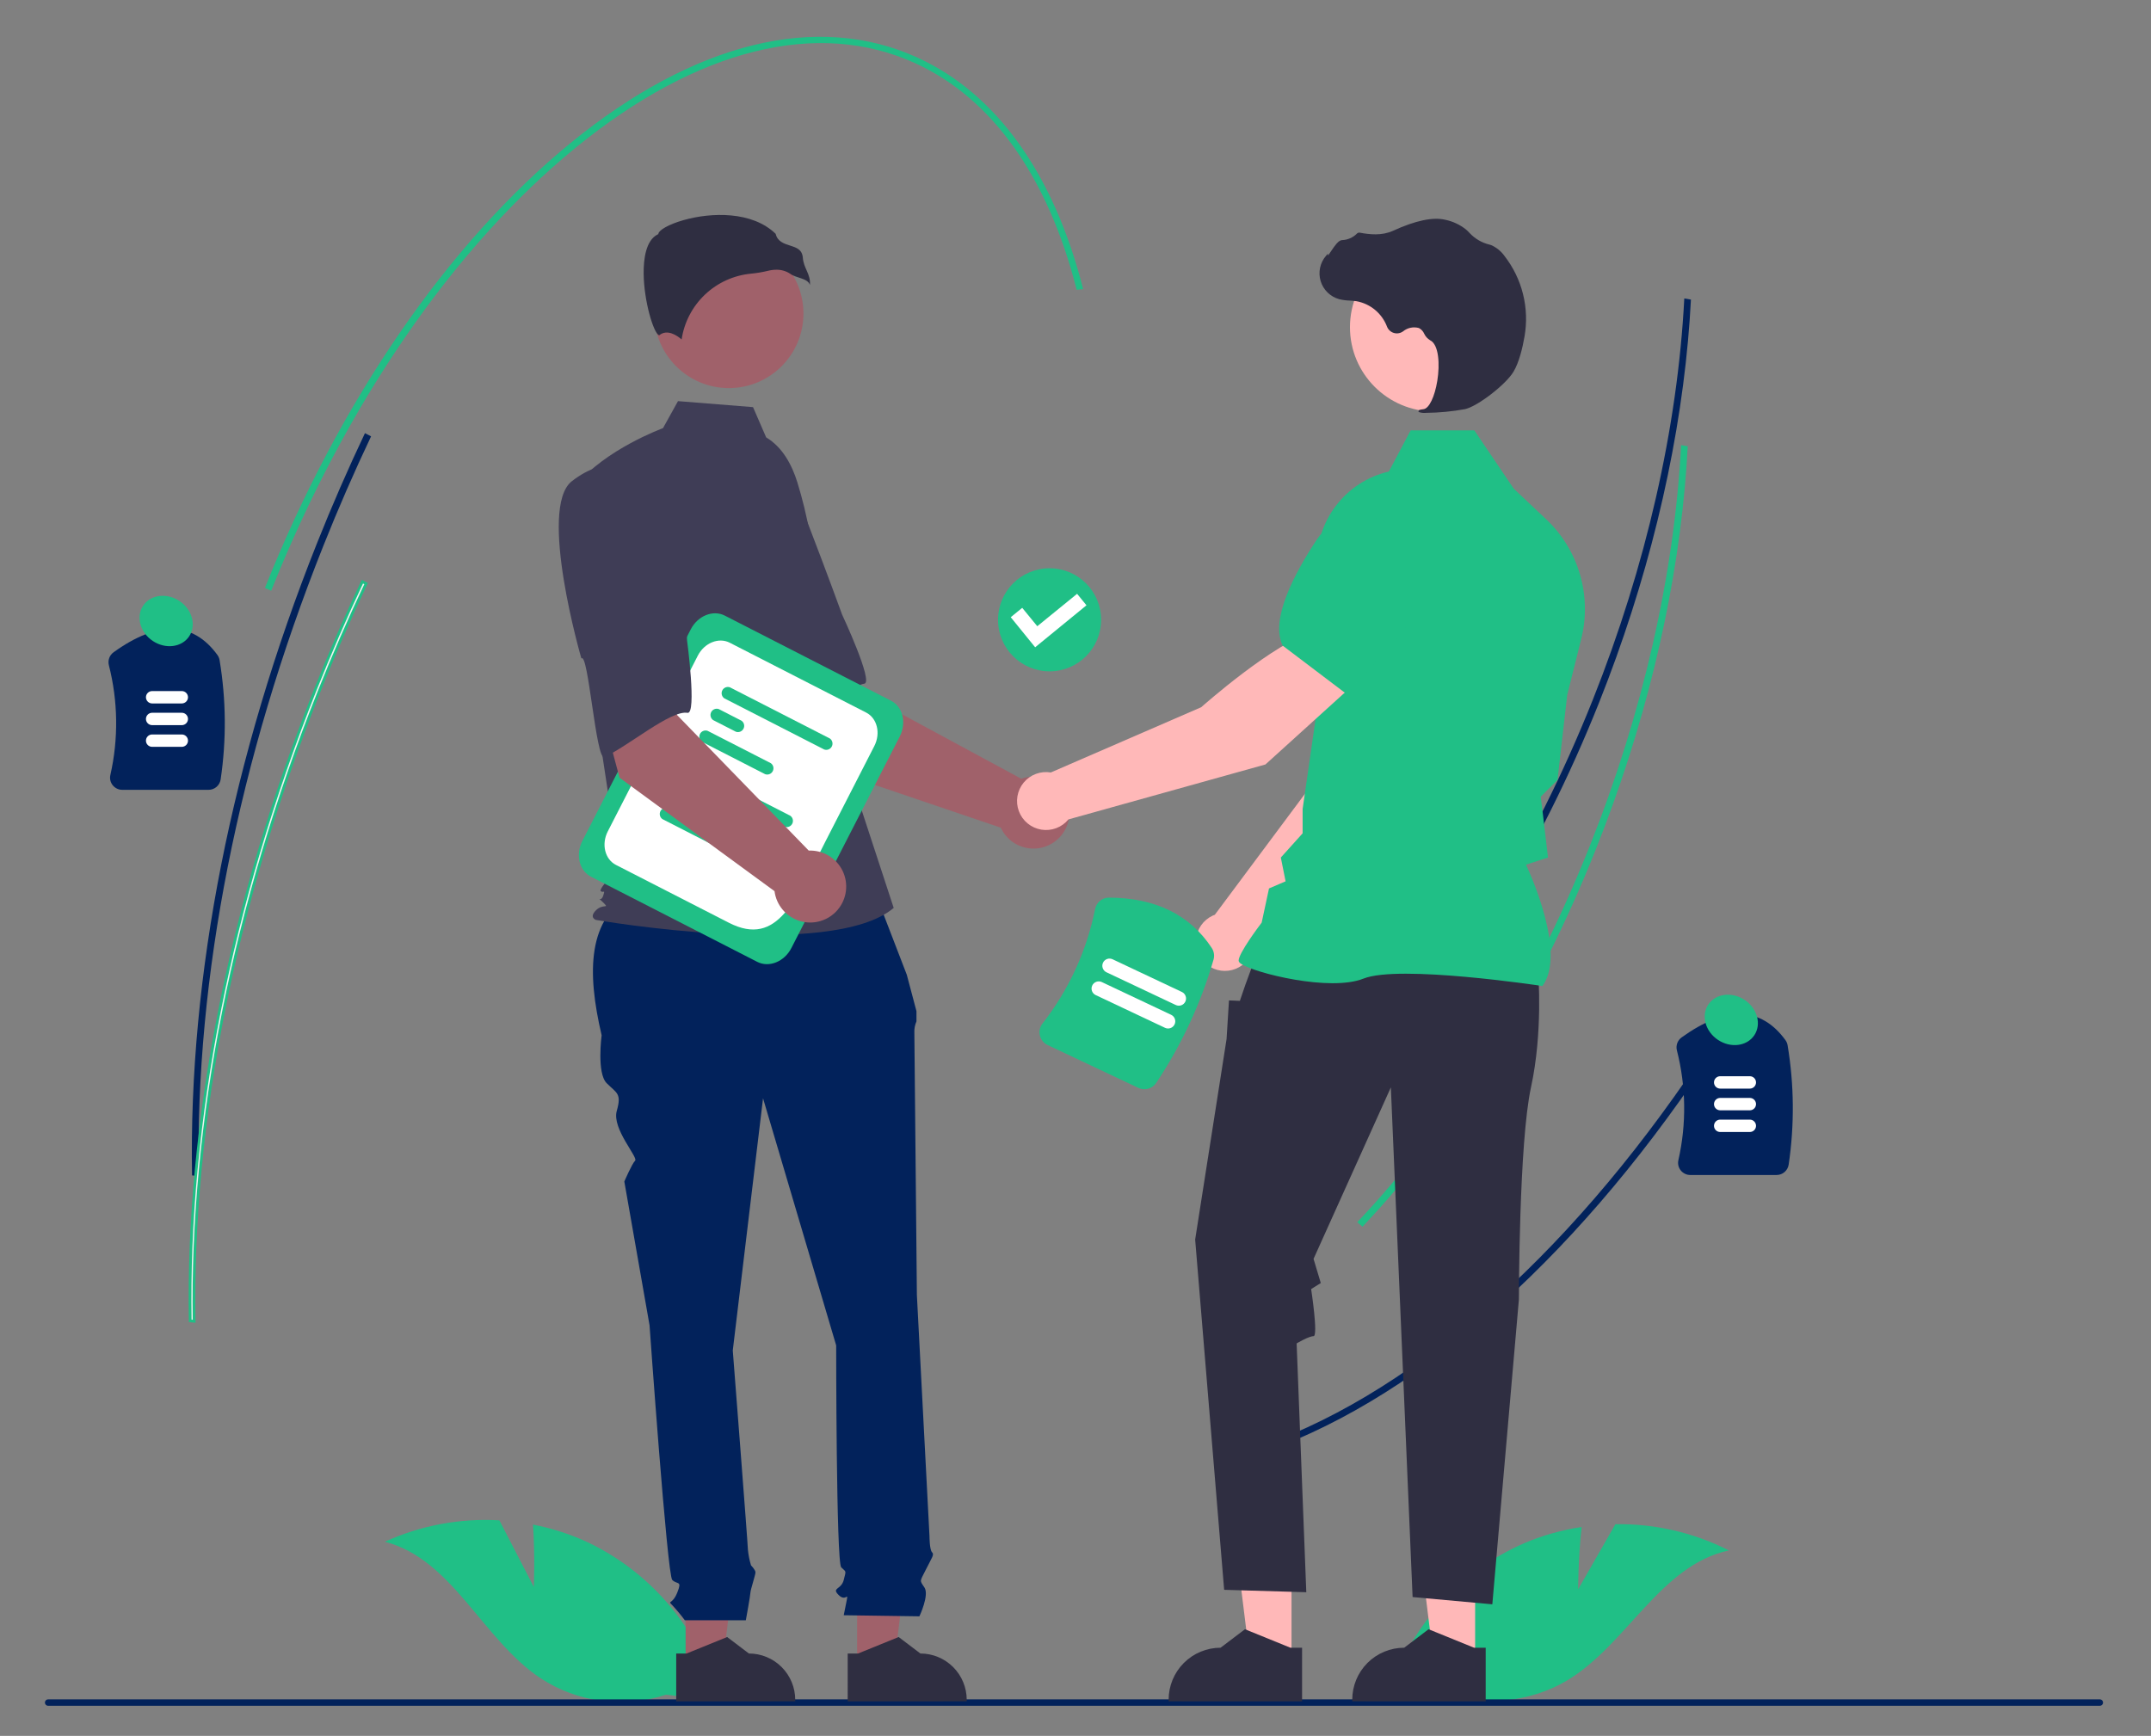 <svg width="643" height="519" viewBox="0 0 643 519" fill="none" xmlns="http://www.w3.org/2000/svg">
<rect x="0" y="0" width="643" height="519" fill="#808080" stroke="none"/>
<g clip-path="url(#clip0_306_881)">
<path d="M504.591 101.894C501.395 137.108 492.29 174.24 478.01 210.067C460.351 254.371 436.225 293.395 408.238 322.918L406.685 321.564C434.536 292.183 458.553 253.331 476.138 209.21C492.03 169.338 501.483 127.846 503.487 89.236L505.471 89.569C505.261 93.646 504.967 97.755 504.591 101.894Z" fill="#02225B"/>
<path d="M517.32 306.412C478.011 368.949 430.321 413.633 383.034 432.23L382.078 430.476C429.037 412.007 476.448 367.553 515.577 305.301L517.32 306.412Z" fill="#02225B"/>
<path d="M503.637 145.737C500.441 180.952 491.335 218.083 477.056 253.91C459.397 298.215 435.271 337.238 407.284 366.761L405.731 365.407C433.582 336.026 457.599 297.175 475.184 253.053C491.076 213.182 500.529 171.689 502.532 133.08L504.517 133.412C504.306 137.49 504.013 141.598 503.637 145.737Z" fill="#20BF86"/>
<path d="M62.346 236.142H36.555C36.004 236.144 35.46 236.02 34.964 235.781C34.467 235.542 34.031 235.193 33.689 234.762C33.35 234.341 33.112 233.849 32.99 233.323C32.869 232.797 32.869 232.25 32.989 231.724C35.445 220.886 35.291 209.619 32.539 198.851C32.365 198.142 32.407 197.398 32.66 196.713C32.913 196.028 33.365 195.434 33.958 195.009C47.219 185.471 57.664 185.747 65 195.833C65.331 196.292 65.551 196.823 65.642 197.381C67.602 209.166 67.711 221.185 65.964 233.003C65.842 233.875 65.409 234.674 64.744 235.251C64.079 235.828 63.227 236.145 62.346 236.142Z" fill="#02225B"/>
<path d="M54.35 210.315H45.478C44.988 210.315 44.517 210.12 44.17 209.773C43.823 209.426 43.628 208.956 43.628 208.465C43.628 207.974 43.823 207.504 44.17 207.157C44.517 206.81 44.988 206.615 45.478 206.615H54.35C54.84 206.616 55.31 206.812 55.656 207.158C56.002 207.505 56.197 207.975 56.197 208.465C56.197 208.955 56.002 209.425 55.656 209.772C55.31 210.119 54.84 210.314 54.35 210.315Z" fill="white"/>
<path d="M54.35 216.803H45.478C44.988 216.803 44.517 216.608 44.17 216.261C43.823 215.914 43.628 215.444 43.628 214.953C43.628 214.462 43.823 213.992 44.17 213.645C44.517 213.298 44.988 213.103 45.478 213.103H54.35C54.84 213.104 55.31 213.299 55.656 213.646C56.002 213.993 56.197 214.463 56.197 214.953C56.197 215.443 56.002 215.913 55.656 216.26C55.31 216.606 54.84 216.802 54.35 216.803Z" fill="white"/>
<path d="M54.35 223.29H45.478C44.988 223.29 44.517 223.095 44.17 222.748C43.823 222.401 43.628 221.931 43.628 221.44C43.628 220.95 43.823 220.479 44.17 220.132C44.517 219.785 44.988 219.59 45.478 219.59H54.35C54.84 219.591 55.31 219.787 55.656 220.134C56.002 220.48 56.197 220.95 56.197 221.44C56.197 221.93 56.002 222.4 55.656 222.747C55.31 223.094 54.84 223.289 54.35 223.29Z" fill="white"/>
<path d="M531.077 351.298H505.285C504.734 351.299 504.19 351.175 503.694 350.936C503.197 350.697 502.762 350.349 502.419 349.917C502.081 349.496 501.842 349.005 501.721 348.478C501.599 347.952 501.599 347.406 501.719 346.879C504.176 336.041 504.021 324.774 501.269 314.007C501.095 313.298 501.137 312.553 501.39 311.868C501.643 311.183 502.095 310.59 502.688 310.164C515.95 300.626 526.394 300.903 533.731 310.988C534.061 311.448 534.281 311.978 534.372 312.537C536.333 324.321 536.441 336.34 534.694 348.158C534.572 349.03 534.139 349.829 533.474 350.406C532.809 350.983 531.957 351.3 531.077 351.298Z" fill="#02225B"/>
<path d="M523.081 325.47H514.209C513.719 325.469 513.249 325.274 512.903 324.927C512.557 324.58 512.363 324.11 512.363 323.62C512.363 323.13 512.557 322.66 512.903 322.314C513.249 321.967 513.719 321.772 514.209 321.771H523.081C523.571 321.771 524.042 321.965 524.389 322.312C524.736 322.659 524.931 323.13 524.931 323.62C524.931 324.111 524.736 324.582 524.389 324.928C524.042 325.275 523.571 325.47 523.081 325.47Z" fill="white"/>
<path d="M523.081 331.958H514.209C513.719 331.957 513.249 331.761 512.903 331.414C512.557 331.068 512.363 330.598 512.363 330.108C512.363 329.618 512.557 329.148 512.903 328.801C513.249 328.454 513.719 328.259 514.209 328.258H523.081C523.571 328.258 524.042 328.453 524.389 328.8C524.736 329.147 524.931 329.617 524.931 330.108C524.931 330.598 524.736 331.069 524.389 331.416C524.042 331.763 523.571 331.958 523.081 331.958Z" fill="white"/>
<path d="M523.081 338.445H514.209C513.719 338.444 513.249 338.249 512.903 337.902C512.557 337.555 512.363 337.085 512.363 336.595C512.363 336.106 512.557 335.636 512.903 335.289C513.249 334.942 513.719 334.747 514.209 334.746H523.081C523.571 334.746 524.042 334.941 524.389 335.287C524.736 335.634 524.931 336.105 524.931 336.595C524.931 337.086 524.736 337.557 524.389 337.904C524.042 338.25 523.571 338.445 523.081 338.445Z" fill="white"/>
<path d="M159.581 474.477L149.279 454.552C137.519 453.868 125.769 456.064 115.05 460.951C135.328 466.185 144.204 490.231 161.658 501.804C167.129 505.371 173.333 507.662 179.81 508.506C186.287 509.35 192.871 508.725 199.074 506.679L214.875 508.53C212.212 498.327 207.37 488.823 200.68 480.672C193.991 472.521 185.614 465.918 176.127 461.316C170.779 458.787 165.134 456.942 159.326 455.823C159.969 464.964 159.581 474.477 159.581 474.477Z" fill="#20BF86"/>
<path d="M471.753 475.172L482.892 455.702C494.67 455.517 506.316 458.211 516.818 463.548C496.337 467.917 486.448 491.564 468.518 502.385C462.9 505.718 456.605 507.743 450.098 508.311C443.591 508.879 437.039 507.976 430.929 505.668L415.064 506.847C418.157 496.766 423.399 487.476 430.428 479.617C437.457 471.757 446.106 465.515 455.78 461.32C461.231 459.02 466.949 457.416 472.8 456.546C471.77 465.651 471.753 475.172 471.753 475.172Z" fill="#20BF86"/>
<path d="M628.67 509.035C628.67 509.162 628.646 509.287 628.597 509.405C628.549 509.522 628.478 509.628 628.388 509.718C628.299 509.808 628.192 509.879 628.075 509.927C627.958 509.976 627.832 510 627.705 510H14.39C14.134 510 13.889 509.898 13.708 509.717C13.527 509.536 13.425 509.291 13.425 509.035C13.425 508.779 13.527 508.533 13.708 508.352C13.889 508.171 14.134 508.07 14.39 508.07H627.705C627.832 508.069 627.958 508.094 628.075 508.142C628.192 508.191 628.299 508.262 628.388 508.352C628.478 508.441 628.549 508.548 628.597 508.665C628.646 508.782 628.67 508.908 628.67 509.035Z" fill="#02225B"/>
<path d="M313.749 200.716C322.259 200.716 329.157 193.818 329.157 185.308C329.157 176.798 322.259 169.9 313.749 169.9C305.239 169.9 298.341 176.798 298.341 185.308C298.341 193.818 305.239 200.716 313.749 200.716Z" fill="#20BF86"/>
<path d="M244.806 229L221.571 192.51L248.476 178.101L255.538 205.941L305.294 232.828C307.259 232.121 309.386 232.001 311.418 232.482C313.449 232.963 315.297 234.025 316.735 235.539C318.174 237.052 319.141 238.951 319.518 241.004C319.896 243.057 319.668 245.176 318.862 247.102C318.057 249.028 316.708 250.678 314.981 251.851C313.254 253.024 311.222 253.669 309.135 253.707C307.048 253.745 304.994 253.176 303.225 252.067C301.456 250.958 300.048 249.359 299.172 247.464L244.806 229Z" fill="#A0616A"/>
<path d="M204.595 148.745C197.295 159.464 223.239 198.426 223.239 198.426C224.503 195.702 236.585 226.295 238.608 224.488C244.36 219.352 253.363 205.044 258.367 204.407C261.229 204.042 251.73 183.745 251.73 183.745C251.73 183.745 247.388 171.759 241.497 156.449C239.912 152.09 237.249 148.203 233.758 145.149C230.266 142.095 226.058 139.975 221.527 138.985C221.527 138.985 211.896 138.026 204.595 148.745Z" fill="#3F3D56"/>
<path d="M204.952 497.969L215.986 497.968L221.236 455.405L204.949 455.406L204.952 497.969Z" fill="#A0616A"/>
<path d="M202.137 494.366L205.243 494.366L217.369 489.435L223.868 494.365H223.869C227.542 494.365 231.064 495.825 233.662 498.422C236.259 501.019 237.718 504.541 237.718 508.214V508.664L202.137 508.665L202.137 494.366Z" fill="#2F2E41"/>
<path d="M256.217 497.969L267.251 497.968L272.501 455.405L256.215 455.406L256.217 497.969Z" fill="#A0616A"/>
<path d="M253.402 494.366L256.508 494.366L268.634 489.435L275.134 494.365H275.134C278.807 494.365 282.33 495.825 284.927 498.422C287.524 501.019 288.983 504.541 288.984 508.214V508.664L253.403 508.665L253.402 494.366Z" fill="#2F2E41"/>
<path d="M260.993 265.275L189.218 267.07C175.587 274.474 175.38 290.499 179.846 309.525C179.846 309.525 178.338 320.834 181.354 323.849C184.37 326.865 185.877 326.865 184.37 332.142C182.862 337.42 190.828 346.039 189.861 347.007C188.893 347.974 186.631 353.252 186.631 353.252L194.17 396.224C194.17 396.224 199.448 470.861 200.955 472.369C202.463 473.876 203.971 472.369 202.463 476.138C200.955 479.908 199.448 478.4 200.955 479.908C202.291 481.348 203.549 482.858 204.725 484.431H222.952C222.952 484.431 224.327 476.892 224.327 476.138C224.327 475.384 225.834 470.861 225.834 470.107C225.834 469.353 224.502 468.02 224.502 468.02C224.041 466.488 223.73 464.914 223.573 463.322C223.573 461.814 219.049 403.763 219.049 403.763L228.096 328.373L249.959 402.255C249.959 402.255 249.959 467.091 251.467 468.599C252.975 470.107 252.975 469.353 252.221 472.369C251.467 475.384 248.452 474.63 250.713 476.892C252.975 479.154 253.729 475.384 252.975 479.154L252.221 482.923L274.838 483.247C274.838 483.247 277.854 476.892 276.346 474.63C274.838 472.369 274.929 472.986 276.768 469.285C278.608 465.584 279.362 464.83 278.608 464.076C277.854 463.322 277.854 459.312 277.854 459.312L274.084 387.177C274.084 387.177 273.33 311.033 273.33 308.771C273.274 307.607 273.488 306.446 273.957 305.379V302.309L271.069 291.431L260.993 265.275Z" fill="#02225B"/>
<path d="M217.877 116.031C230.194 116.031 240.178 106.046 240.178 93.73C240.178 81.413 230.194 71.429 217.877 71.429C205.561 71.429 195.576 81.413 195.576 93.73C195.576 106.046 205.561 116.031 217.877 116.031Z" fill="#A0616A"/>
<path d="M229.027 130.77C233.832 133.626 236.706 138.874 238.356 144.214C241.41 154.101 243.249 164.323 243.831 174.655L245.573 205.586L267.155 271.446C248.451 287.273 178.145 275.043 178.145 275.043C178.145 275.043 175.987 274.324 178.145 272.165C180.303 270.007 182.404 271.919 180.246 269.761C178.088 267.603 179.576 270.007 180.295 267.849C181.015 265.691 180.295 267.13 179.576 266.41C178.856 265.691 185.145 259.216 185.145 259.216L179.39 221.412L172.196 145.157C180.829 134.366 198.19 128.005 198.19 128.005L202.676 119.931L225.106 121.725L229.027 130.77Z" fill="#3F3D56"/>
<path d="M236.261 81.882C237.994 83.174 241.459 83.141 242.114 85.202C242.365 81.834 240.2 80.29 239.98 76.919C239.717 74.551 238.05 74.018 236.119 73.401C234.376 72.844 232.404 72.213 231.873 69.915C224.863 63.095 212.66 63.439 204.309 65.817C199.713 67.126 197.069 68.808 196.832 69.794L196.783 69.996L196.597 70.09C193.054 71.861 192.365 77.454 192.41 81.834C192.497 90.086 195.346 99.458 196.951 100.22C197.036 100.26 197.057 100.244 197.094 100.213C199.511 98.282 202.46 100.36 203.756 101.49C204.52 96.361 206.981 91.636 210.745 88.07C214.51 84.504 219.361 82.302 224.524 81.817C226.21 81.654 227.882 81.373 229.529 80.977C230.365 80.761 231.223 80.649 232.086 80.642C233.572 80.619 235.028 81.052 236.261 81.882Z" fill="#2F2E41"/>
<path d="M374.702 283.045L417.601 239.482L428.903 204.641L410.715 197.285C401.705 206.373 392.431 234.195 392.431 234.195L363.151 273.492C362.917 273.579 362.684 273.671 362.454 273.78C361.106 274.416 359.945 275.39 359.083 276.606C358.221 277.822 357.688 279.241 357.534 280.723C357.38 282.206 357.612 283.704 358.206 285.071C358.8 286.438 359.737 287.629 360.926 288.528C362.115 289.428 363.515 290.005 364.993 290.205C366.47 290.405 367.974 290.22 369.359 289.669C370.744 289.118 371.964 288.218 372.9 287.058C373.836 285.898 374.456 284.516 374.702 283.045Z" fill="#FFB8B8"/>
<path d="M405.754 201.27L428.755 207.924L428.84 207.907C437.295 206.266 443.983 192.215 448.105 180.717C449.461 176.925 449.326 172.759 447.728 169.062C446.13 165.365 443.188 162.413 439.497 160.802C436.766 159.632 433.762 159.25 430.825 159.698C427.888 160.145 425.134 161.406 422.876 163.337L411.408 173.212L405.754 201.27Z" fill="#20BF86"/>
<path d="M386.075 496.675L373.704 496.674L367.82 448.962L386.076 448.963L386.075 496.675Z" fill="#FFB8B8"/>
<path d="M389.23 492.636L385.748 492.636L372.155 487.108L364.869 492.635H364.868C360.751 492.635 356.802 494.271 353.891 497.182C350.979 500.094 349.344 504.042 349.343 508.16V508.664L389.229 508.666L389.23 492.636Z" fill="#2F2E41"/>
<path d="M440.962 496.675L428.592 496.674L422.708 448.962L440.965 448.963L440.962 496.675Z" fill="#FFB8B8"/>
<path d="M444.118 492.636L440.636 492.636L427.043 487.108L419.757 492.635H419.756C415.639 492.635 411.69 494.271 408.779 497.182C405.867 500.094 404.231 504.042 404.231 508.16V508.664L444.117 508.666L444.118 492.636Z" fill="#2F2E41"/>
<path d="M459.824 291.159C459.824 291.159 461.269 308.492 457.658 325.103C454.047 341.713 454.047 388.495 454.047 388.495L446.102 479.655L422.269 477.489L415.77 325.103L392.659 376.379L394.826 383.602L391.94 385.407C391.94 385.407 394.103 399.49 392.659 399.49C391.214 399.49 387.603 401.657 387.603 401.657L390.492 476.044L365.937 475.322L357.271 370.602L366.659 310.659L367.382 299.103L370.632 299.237L372.286 294.409L375.326 286.104L459.824 291.159Z" fill="#2F2E41"/>
<path d="M461.072 294.8L461.201 294.619C468.075 284.995 457.736 261.868 456.177 258.516L462.745 256.384L461.266 243.812L460.565 238.207L465.585 233.188L465.599 233.062L468.488 207.785L472.688 190.996C474.271 184.65 474.136 177.996 472.297 171.718C470.459 165.441 466.983 159.766 462.227 155.276L452.518 146.121L440.718 128.663H421.691L415.166 140.986C408.841 142.448 403.229 146.082 399.308 151.257C395.387 156.431 393.405 162.817 393.708 169.302L395.187 201.622L389.398 241.864L389.395 249.147L382.88 256.386L384.303 263.499L379.345 265.624L377.156 275.839C376.25 277.034 370.27 285.007 370.27 287.187C370.27 287.514 370.512 287.831 371.03 288.182C375.105 290.941 397.629 296.567 407.598 292.578C418.217 288.332 460.428 294.701 460.853 294.766L461.072 294.8Z" fill="#20BF86"/>
<path d="M428.746 123.027C442.664 123.027 453.946 111.744 453.946 97.827C453.946 83.909 442.664 72.627 428.746 72.627C414.829 72.627 403.547 83.909 403.547 97.827C403.547 111.744 414.829 123.027 428.746 123.027Z" fill="#FFB8B8"/>
<path d="M426.333 123.434C430.235 123.394 434.127 123.021 437.966 122.319C441.767 121.443 450.153 114.959 452.438 111.128C454.136 108.282 455.156 103.88 455.712 100.688C456.463 96.464 456.318 92.129 455.287 87.965C454.256 83.8 452.362 79.898 449.727 76.512C448.712 75.094 447.332 73.976 445.733 73.277C445.592 73.226 445.446 73.181 445.3 73.144C442.982 72.598 440.881 71.371 439.266 69.622C438.952 69.268 438.614 68.937 438.252 68.632C436.44 67.181 434.311 66.18 432.038 65.709C428.365 64.828 423.112 65.933 416.424 68.997C413.064 70.537 409.335 70.107 406.461 69.561C406.299 69.534 406.134 69.55 405.981 69.607C405.828 69.664 405.692 69.76 405.588 69.885C404.401 71.058 402.814 71.739 401.147 71.79C400.126 71.861 399.091 73.303 397.843 75.182C397.56 75.608 397.229 76.106 396.989 76.409L396.941 75.839L396.38 76.491C395.497 77.516 394.889 78.747 394.61 80.071C394.332 81.394 394.392 82.766 394.787 84.06C395.182 85.354 395.897 86.526 396.867 87.469C397.837 88.411 399.03 89.093 400.334 89.451C401.369 89.698 402.426 89.838 403.49 89.87C404.134 89.911 404.801 89.954 405.441 90.048C407.498 90.415 409.425 91.308 411.034 92.641C412.643 93.974 413.878 95.702 414.62 97.655C414.795 98.106 415.072 98.512 415.428 98.839C415.785 99.167 416.212 99.408 416.676 99.544C417.141 99.681 417.631 99.708 418.108 99.625C418.585 99.542 419.036 99.351 419.427 99.066C420.078 98.531 420.849 98.162 421.673 97.99C422.497 97.818 423.351 97.848 424.161 98.077C424.866 98.445 425.422 99.044 425.737 99.775C426.118 100.587 426.733 101.267 427.502 101.729C430.126 102.997 430.457 108.906 429.654 113.86C428.881 118.635 427.198 122.119 425.561 122.331C424.302 122.494 424.16 122.588 424.074 122.814L423.997 123.016L424.144 123.199C424.848 123.434 425.595 123.514 426.333 123.434Z" fill="#2F2E41"/>
<path d="M405.425 203.965L393.312 188.531C380.974 191.929 359.081 211.443 359.081 211.443L314.121 230.954C312.62 230.702 311.08 230.849 309.654 231.382C308.229 231.914 306.969 232.813 306.001 233.987C305.033 235.161 304.392 236.57 304.141 238.071C303.891 239.572 304.041 241.112 304.575 242.537C305.109 243.962 306.009 245.221 307.185 246.187C308.36 247.153 309.769 247.793 311.27 248.042C312.772 248.29 314.312 248.139 315.736 247.603C317.16 247.067 318.418 246.165 319.383 244.989L378.28 228.558L405.425 203.965Z" fill="#FFB8B8"/>
<path d="M402.522 207.493L421.635 186.188L422.696 171.091C422.893 168.126 422.258 165.166 420.861 162.543C419.464 159.921 417.362 157.742 414.791 156.252C411.293 154.255 407.168 153.662 403.249 154.591C399.33 155.52 395.91 157.902 393.68 161.256C386.927 171.434 379.662 185.195 383.4 192.954L383.438 193.033L402.522 207.493Z" fill="#20BF86"/>
<path d="M226.364 287.575L176.69 262.134C173.157 260.325 171.986 255.525 174.081 251.435L206.47 188.194C208.565 184.103 213.143 182.248 216.677 184.058L266.351 209.498C269.884 211.308 271.055 216.108 268.96 220.198L236.571 283.439C234.477 287.529 229.898 289.384 226.364 287.575Z" fill="#20BF86"/>
<path d="M217.877 275.88L184.128 258.595C180.819 256.9 179.722 252.405 181.684 248.574L208.592 196.035C210.554 192.204 214.842 190.467 218.151 192.162L258.914 213.038C262.223 214.733 263.319 219.228 261.357 223.058L246.739 251.601C238.001 268.663 232.617 283.429 217.877 275.88Z" fill="white"/>
<path d="M234.563 247.188L204.671 231.879C204.305 231.618 204.046 231.235 203.939 230.799C203.833 230.363 203.887 229.903 204.092 229.504C204.296 229.104 204.638 228.792 205.054 228.623C205.469 228.455 205.932 228.441 206.357 228.586L236.25 243.895C236.615 244.156 236.875 244.539 236.981 244.975C237.088 245.411 237.034 245.871 236.829 246.27C236.624 246.67 236.283 246.982 235.867 247.151C235.451 247.319 234.988 247.332 234.563 247.188Z" fill="#20BF86"/>
<path d="M208.161 241.878L201.339 238.384C200.973 238.124 200.714 237.74 200.607 237.304C200.501 236.868 200.555 236.409 200.76 236.009C200.964 235.61 201.306 235.297 201.722 235.129C202.138 234.96 202.6 234.947 203.025 235.091L209.847 238.585C210.213 238.845 210.472 239.229 210.579 239.665C210.685 240.101 210.631 240.56 210.426 240.96C210.222 241.359 209.88 241.672 209.464 241.84C209.048 242.009 208.586 242.022 208.161 241.878Z" fill="#20BF86"/>
<path d="M216.911 254.572L198.007 244.89C197.641 244.629 197.382 244.246 197.275 243.81C197.169 243.374 197.223 242.914 197.428 242.515C197.632 242.116 197.974 241.803 198.39 241.634C198.806 241.466 199.268 241.453 199.693 241.597L218.598 251.279C218.963 251.539 219.223 251.922 219.329 252.358C219.435 252.794 219.381 253.254 219.177 253.654C218.972 254.053 218.631 254.366 218.215 254.534C217.799 254.703 217.336 254.716 216.911 254.572Z" fill="#20BF86"/>
<path d="M246.393 224.09L216.5 208.781C216.135 208.52 215.875 208.137 215.769 207.701C215.662 207.265 215.716 206.805 215.921 206.406C216.125 206.007 216.467 205.694 216.883 205.525C217.299 205.357 217.762 205.344 218.186 205.488L248.079 220.798C248.445 221.058 248.704 221.441 248.811 221.877C248.917 222.313 248.863 222.773 248.658 223.172C248.454 223.572 248.112 223.884 247.696 224.053C247.28 224.222 246.818 224.235 246.393 224.09Z" fill="#20BF86"/>
<path d="M219.99 218.781L213.168 215.287C212.802 215.026 212.543 214.643 212.437 214.207C212.33 213.771 212.384 213.311 212.589 212.912C212.793 212.512 213.135 212.2 213.551 212.031C213.967 211.863 214.43 211.85 214.854 211.994L221.676 215.488C222.042 215.748 222.301 216.131 222.408 216.567C222.514 217.003 222.46 217.463 222.255 217.863C222.051 218.262 221.709 218.575 221.293 218.743C220.877 218.912 220.415 218.925 219.99 218.781Z" fill="#20BF86"/>
<path d="M228.74 231.474L209.836 221.792C209.471 221.532 209.211 221.149 209.105 220.713C208.998 220.276 209.052 219.817 209.257 219.417C209.462 219.018 209.803 218.705 210.219 218.537C210.635 218.368 211.098 218.355 211.523 218.499L230.427 228.181C230.792 228.441 231.052 228.825 231.158 229.261C231.265 229.697 231.211 230.156 231.006 230.556C230.801 230.955 230.46 231.268 230.044 231.437C229.628 231.605 229.165 231.618 228.74 231.474Z" fill="#20BF86"/>
<path d="M185.201 232.518L173.979 190.74L203.968 185.063L202.355 213.739L241.757 254.311C243.843 254.225 245.909 254.749 247.703 255.817C249.496 256.886 250.94 258.453 251.859 260.328C252.777 262.203 253.13 264.304 252.874 266.376C252.619 268.449 251.766 270.401 250.42 271.997C249.074 273.593 247.292 274.762 245.293 275.363C243.293 275.964 241.162 275.97 239.159 275.381C237.157 274.791 235.369 273.632 234.013 272.044C232.658 270.456 231.794 268.508 231.527 266.437L185.201 232.518Z" fill="#A0616A"/>
<path d="M170.911 143.898C160.731 151.934 173.796 196.883 173.796 196.883C175.819 194.663 178.17 227.472 180.642 226.355C187.669 223.18 200.549 212.231 205.514 213.124C208.354 213.634 205.379 191.422 205.379 191.422C205.379 191.422 204.832 178.687 203.803 162.314C203.598 157.68 202.224 153.173 199.809 149.213C197.394 145.253 194.016 141.968 189.99 139.665C189.99 139.665 181.09 135.862 170.911 143.898Z" fill="#3F3D56"/>
<path d="M340.282 325.247L313.175 312.447C312.596 312.175 312.085 311.775 311.682 311.277C311.279 310.779 310.994 310.197 310.848 309.573C310.701 308.963 310.694 308.328 310.828 307.715C310.962 307.102 311.232 306.527 311.62 306.033C319.472 295.998 324.864 284.263 327.363 271.768C327.552 270.811 328.067 269.949 328.82 269.33C329.573 268.71 330.517 268.371 331.493 268.37C345.318 268.417 355.65 273.465 362.202 283.372C362.547 283.887 362.776 284.471 362.872 285.084C362.969 285.697 362.93 286.324 362.76 286.92C358.966 299.996 353.193 312.414 345.642 323.743C345.082 324.599 344.23 325.223 343.244 325.5C342.259 325.777 341.207 325.687 340.282 325.247Z" fill="#20BF86"/>
<path d="M348.257 307.294L327.53 297.507C327.014 297.263 326.617 296.825 326.424 296.288C326.232 295.752 326.26 295.16 326.504 294.645C326.747 294.129 327.186 293.731 327.723 293.539C328.259 293.346 328.851 293.375 329.366 293.618L350.093 303.406C350.348 303.526 350.577 303.696 350.767 303.905C350.957 304.114 351.103 304.358 351.199 304.624C351.294 304.89 351.336 305.172 351.322 305.454C351.308 305.736 351.239 306.013 351.119 306.268C350.998 306.523 350.829 306.752 350.619 306.942C350.41 307.132 350.166 307.279 349.9 307.374C349.634 307.469 349.352 307.511 349.07 307.497C348.788 307.484 348.512 307.415 348.257 307.294Z" fill="white"/>
<path d="M351.476 300.476L330.75 290.689C330.234 290.445 329.837 290.007 329.644 289.47C329.452 288.933 329.48 288.342 329.724 287.826C329.967 287.311 330.406 286.913 330.943 286.72C331.479 286.528 332.071 286.557 332.586 286.8L353.313 296.587C353.828 296.831 354.226 297.269 354.419 297.806C354.611 298.343 354.582 298.934 354.339 299.45C354.095 299.965 353.657 300.363 353.12 300.556C352.583 300.748 351.992 300.719 351.476 300.476Z" fill="white"/>
<path d="M323.782 86.431L321.852 86.642C313.25 52.838 296.576 29.419 273.632 18.916C244.463 5.565 208.396 14.531 172.073 44.161C135.565 73.943 103.246 120.985 81.07 176.624L79.198 175.768C101.471 119.885 133.956 72.616 170.669 42.669C207.565 12.57 244.369 3.539 274.3 17.239C297.902 28.043 315.013 51.969 323.782 86.431Z" fill="#20BF86"/>
<path d="M110.928 130.456C105.882 141.085 101.083 152.096 96.664 163.184C71.232 226.992 58.344 292.156 59.397 351.636L57.41 351.424C56.355 291.723 69.28 226.334 94.792 162.328C99.224 151.208 104.037 140.166 109.097 129.507L110.928 130.456Z" fill="#02225B"/>
<path d="M108.329 173.903L109.439 174.479C104.452 185.006 99.707 195.905 95.333 206.877C69.95 270.563 57.05 335.61 58.03 395.028L56.855 394.902C55.859 335.359 68.771 270.157 94.214 206.321C98.591 195.341 103.338 184.437 108.329 173.903Z" fill="#F2F2F2" stroke="#20BF86" stroke-width="0.811"/>
<path d="M56.551 190.244C58.748 186.942 57.448 182.214 53.646 179.685C49.845 177.156 44.982 177.783 42.785 181.086C40.587 184.388 41.888 189.116 45.689 191.645C49.491 194.174 54.354 193.547 56.551 190.244Z" fill="#20BF86"/>
<path d="M524.423 309.51C526.62 306.208 525.32 301.48 521.518 298.951C517.717 296.422 512.854 297.049 510.657 300.351C508.459 303.654 509.76 308.381 513.561 310.91C517.363 313.44 522.226 312.813 524.423 309.51Z" fill="#20BF86"/>
<path d="M309.439 193.525L302.14 184.533L305.574 181.73L310.076 187.229L321.976 177.538L324.779 180.973L309.439 193.525Z" fill="white"/>
</g>
<defs>
<clipPath id="clip0_306_881">
<rect width="642" height="519" fill="white" transform="translate(0.67)"/>
</clipPath>
</defs>
</svg>
